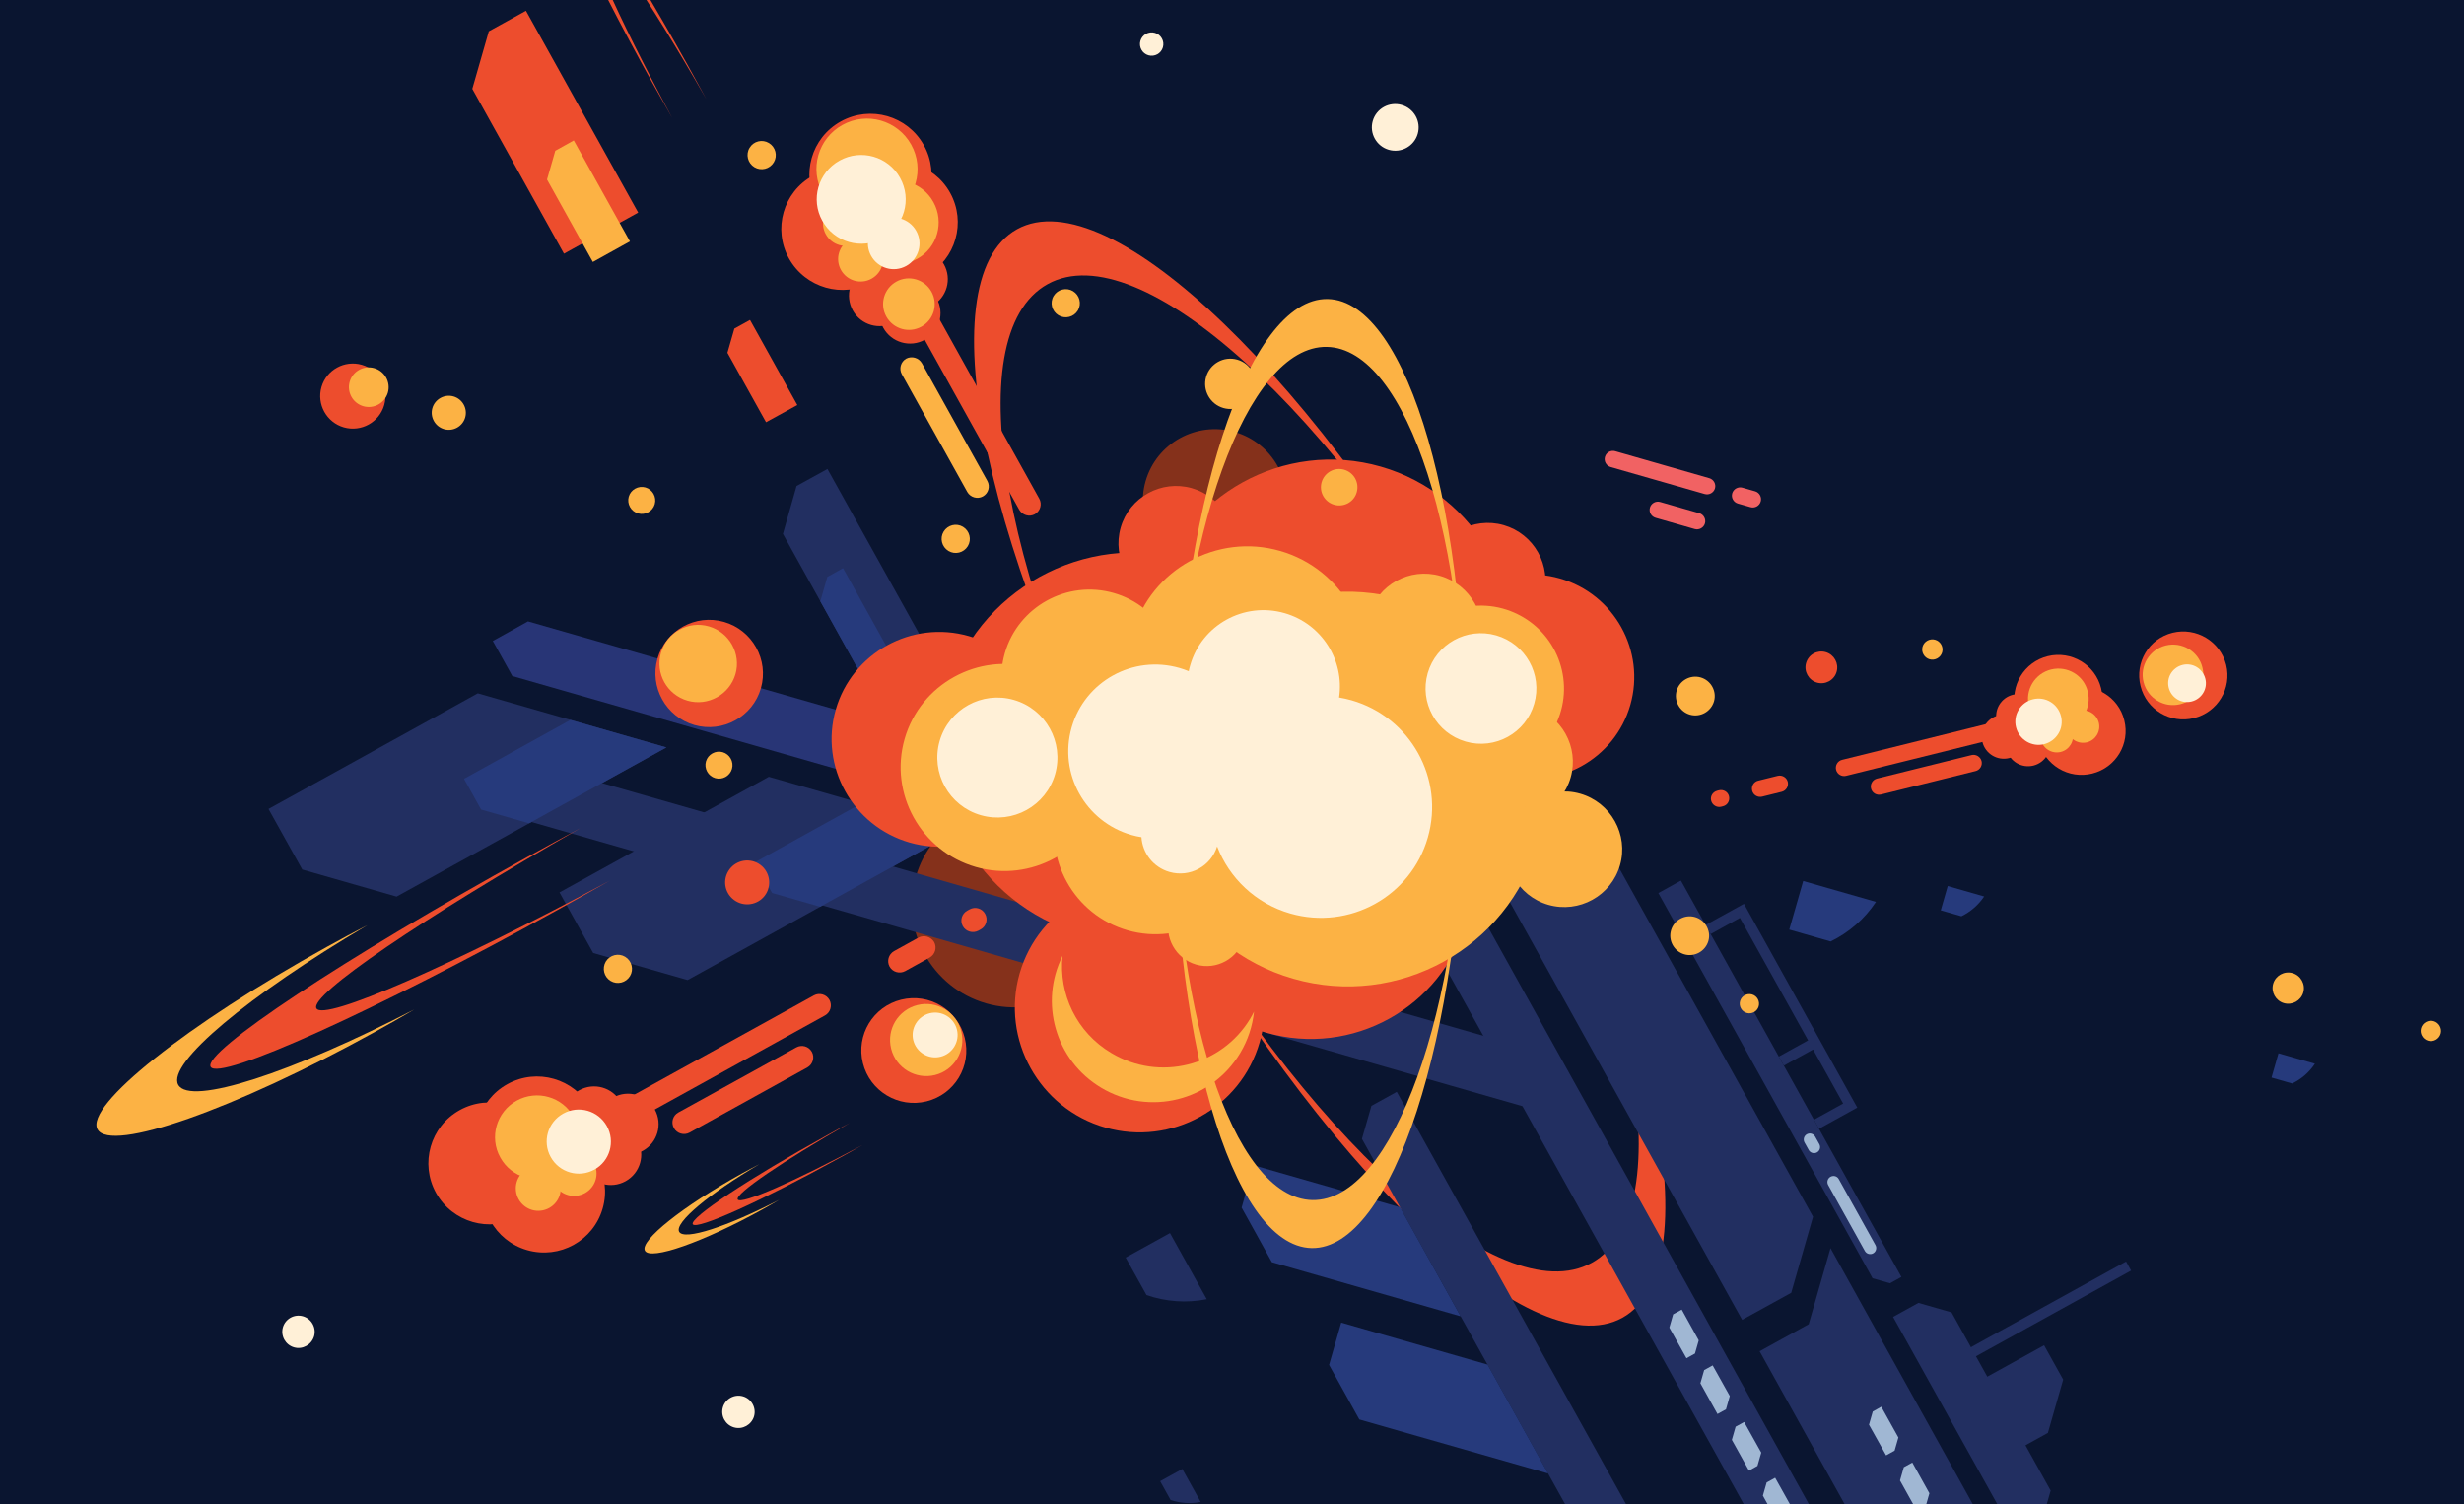 <svg fill="none" height="1895" viewBox="0 0 3104 1895" width="3104" xmlns="http://www.w3.org/2000/svg" xmlns:xlink="http://www.w3.org/1999/xlink"><clipPath id="a"><path d="m0 0h3104v1895h-3104z"/></clipPath><clipPath id="b"><path d="m0 0h3254.94v2302.53h-3254.94z" transform="matrix(-.961 -.276 -.276 .961 3552.51 454.182)"/></clipPath><g clip-path="url(#a)"><path d="m0 0h3104v1895h-3104z" fill="#0a1530"/><g clip-path="url(#b)"><path clip-rule="evenodd" d="m1281.21 288.774c-116.02 64.11-39.44 423.103 171.21 801.736 210.51 378.6 475.3 633.71 591.32 569.6s39.44-423.11-171.21-801.742c-210.48-378.728-475.3-633.704-591.32-569.594zm38.56 69.146c115.85-64.017 363.24 160.003 552.59 500.54 189.26 340.37 248.71 668.35 132.85 732.37-115.85 64.02-363.36-160.04-552.63-500.41-189.22-340.501-248.83-668.39-132.81-732.5z" fill="#ed4d2d" fill-rule="evenodd"/><path clip-rule="evenodd" d="m579.213 1398.44c37.114-20.51 83.913-7.09 104.65 30 20.606 37.06 7.222 83.74-29.928 104.37-37.114 20.51-83.913 7.09-104.65-30-20.569-37.19-7.185-83.87 29.928-104.37z" fill="#ed4d2d" fill-rule="evenodd"/><path clip-rule="evenodd" d="m1242.28 1264.02c-68.38-19.61-108.2-91.22-88.65-159.42 19.56-68.2 91.28-107.827 159.66-88.22 68.38 19.61 108.2 91.22 88.64 159.42s-91.27 107.83-159.65 88.22z" fill="#85311b" fill-rule="evenodd"/><path clip-rule="evenodd" d="m1505.44 718.167c-48.1-13.792-76-64.168-62.29-112.01 13.76-47.972 64.21-75.74 112.18-61.985 48.1 13.792 76 64.167 62.28 112.01-13.72 47.842-64.07 75.777-112.17 61.985z" fill="#85311b" fill-rule="evenodd"/><path clip-rule="evenodd" d="m1461.59 754.284c-38.48-11.034-60.85-51.264-49.84-89.642 11-38.377 51.29-60.64 89.77-49.606s60.85 51.264 49.84 89.641c-11 38.378-51.29 60.641-89.77 49.607z" fill="#ed4d2d" fill-rule="evenodd"/><path clip-rule="evenodd" d="m1854.29 800.799c-38.48-11.034-60.85-51.264-49.85-89.642 11-38.377 51.29-60.64 89.77-49.606s60.85 51.264 49.85 89.641c-11.01 38.378-51.3 60.641-89.77 49.607z" fill="#ed4d2d" fill-rule="evenodd"/><path clip-rule="evenodd" d="m433.175 538.387c-21.84-6.262-34.426-29.095-28.218-50.747 6.246-21.782 29.112-34.308 50.822-28.083 21.839 6.263 34.426 29.095 28.217 50.747s-28.982 34.345-50.821 28.083z" fill="#ed4d2d" fill-rule="evenodd"/><path clip-rule="evenodd" d="m559.438 540.637c-11.44-3.281-17.994-15.263-14.759-26.542 3.234-11.28 15.271-17.932 26.581-14.688 11.44 3.28 17.993 15.262 14.759 26.542-3.235 11.28-15.141 17.968-26.581 14.688z" fill="#fcb244" fill-rule="evenodd"/><path clip-rule="evenodd" d="m803.76 646.756c-8.969-2.572-14.26-12.087-11.695-21.033 2.566-8.947 12.095-14.212 21.064-11.64 8.97 2.572 14.261 12.087 11.695 21.033-2.602 9.076-12.094 14.212-21.064 11.64z" fill="#fcb244" fill-rule="evenodd"/><path clip-rule="evenodd" d="m901.021 980.249c-8.97-2.572-14.261-12.087-11.696-21.033s12.094-14.212 21.064-11.64 14.261 12.087 11.696 21.033-11.964 14.249-21.064 11.64z" fill="#fcb244" fill-rule="evenodd"/><path clip-rule="evenodd" d="m457.704 511.745c-13.26-3.802-20.964-17.657-17.172-30.882 3.792-13.224 17.668-20.892 30.928-17.089 13.26 3.802 20.964 17.657 17.172 30.882-3.922 13.187-17.668 20.892-30.928 17.089z" fill="#fcb244" fill-rule="evenodd"/><path clip-rule="evenodd" d="m2203.43 2173.71-443.87-798.26-31.93 17.64-11.93 41.62 412.72 742.04 45.63 13.08z" fill="#222f61" fill-rule="evenodd"/><path clip-rule="evenodd" d="m1946.47 1401.68-1435.572-411.644 19.741-68.846 1401.121 401.77 24.56 44.36z" fill="#222f61" fill-rule="evenodd"/><path clip-rule="evenodd" d="m704.836 1124.22 263.637-145.677 237.637 68.137-339.906 187.94-118.948-34.11z" fill="#222f61" fill-rule="evenodd"/><path clip-rule="evenodd" d="m951.101 1086.23 134.109-74.21 120.9 34.66-173.03 95.62-60.445-17.34z" fill="#263a7c" fill-rule="evenodd"/><path clip-rule="evenodd" d="m1579.39 1468.02 184.33 52.86 76.27 137.35-237.77-68.18-38.11-68.74z" fill="#263a7c" fill-rule="evenodd"/><path clip-rule="evenodd" d="m1689.57 1666.17 184.33 52.86 76.3 137.22-237.8-68.05-38.11-68.74z" fill="#263a7c" fill-rule="evenodd"/><path clip-rule="evenodd" d="m2377.99 2220.95-581.16-1045.15 62.73-34.77 563.8 1013.94-13.98 48.75z" fill="#222f61" fill-rule="evenodd"/><path clip-rule="evenodd" d="m2576.42 2349.27-359.77-647.02 61.82-34.05 27.47-95.81 359.65 646.98-27.48 95.82z" fill="#222f61" fill-rule="evenodd"/><path clip-rule="evenodd" d="m1042.37 590.856 117.73 211.538-77.87 42.919-95.935-172.736 17.155-60.326z" fill="#222f61" fill-rule="evenodd"/><path clip-rule="evenodd" d="m1061.98 715.747 59.87 107.67-39.62 21.893-48.83-87.805 8.81-30.728z" fill="#263a7c" fill-rule="evenodd"/><path clip-rule="evenodd" d="m2089.1 1125.05 269.83 485.26 21.97 6.3 14.38-7.94-277.76-499.33z" fill="#222f61" fill-rule="evenodd"/><path clip-rule="evenodd" d="m2191.85 1156.33-36.78 20.33-6.44-11.39 36.95-20.42 11.36-6.28 142.76 256.74-48.31 26.7-6.28-11.48 36.78-20.33-37.87-68.1-36.78 20.32-6.44-11.39 36.95-20.42z" fill="#222f61" fill-rule="evenodd"/><path clip-rule="evenodd" d="m2316.39 1485.44 46.22 83.13c2.04 3.67.7 8.34-2.97 10.37-3.68 2.04-8.36.69-10.4-2.98l-46.23-83.13c-2.04-3.67-.7-8.34 2.98-10.37 3.67-2.03 8.39-.82 10.4 2.98z" fill="#a0b7d3" fill-rule="evenodd"/><path clip-rule="evenodd" d="m2286.59 1431.86 5.29 9.51c2.04 3.67.71 8.34-2.97 10.37-3.68 2.04-8.36.69-10.4-2.98l-5.29-9.51c-2.04-3.68-.71-8.34 2.97-10.38 3.68-2.03 8.36-.69 10.4 2.99z" fill="#a0b7d3" fill-rule="evenodd"/><path clip-rule="evenodd" d="m2141.79 1171.44 5.29 9.52c2.04 3.67.7 8.34-2.97 10.37-3.68 2.03-8.36.69-10.4-2.98l-5.16-9.48c-2.05-3.67-.71-8.34 2.97-10.37s8.23-.73 10.27 2.94z" fill="#a0b7d3" fill-rule="evenodd"/><path clip-rule="evenodd" d="m2194.66 1662.69-359.69-646.85 7.06-4.01 181.09 51.92 260.83 469.08-27.48 95.81z" fill="#222f61" fill-rule="evenodd"/><path clip-rule="evenodd" d="m338.248 1019.1 263.637-145.674 237.637 68.141-339.906 187.933-118.819-34.07z" fill="#222f61" fill-rule="evenodd"/><path clip-rule="evenodd" d="m584.511 981.117 134.112-74.217 120.899 34.667-173.028 95.613-60.449-17.34z" fill="#263a7c" fill-rule="evenodd"/><path clip-rule="evenodd" d="m645.403 851.668 586.817 168.262 44.3-24.476-24.56-44.366-586.816-168.266-44.338 24.609z" fill="#283576" fill-rule="evenodd"/><path clip-rule="evenodd" d="m2540.96 1939.63-156.17-280.65 31.93-17.64 41.73 11.96 124.85 224.52-13.05 45.51z" fill="#222f61" fill-rule="evenodd"/><path clip-rule="evenodd" d="m2409 1842.44 21.53 38.73-4.75 16.59-10.83 5.88-21.44-38.56 4.79-16.73z" fill="#a0b7d3" fill-rule="evenodd"/><path clip-rule="evenodd" d="m2369.92 1772.16 21.54 38.73-4.76 16.59-10.7 5.92-21.57-38.6 4.76-16.6z" fill="#a0b7d3" fill-rule="evenodd"/><path clip-rule="evenodd" d="m2236.22 1861.65 21.57 38.6-4.75 16.59-10.87 6.01-21.41-38.69 4.76-16.6z" fill="#a0b7d3" fill-rule="evenodd"/><path clip-rule="evenodd" d="m2197.14 1791.37 21.58 38.6-4.8 16.72-10.7 5.92-21.53-38.73 4.75-16.6z" fill="#a0b7d3" fill-rule="evenodd"/><path clip-rule="evenodd" d="m2157.51 1720.09 21.57 38.6-4.79 16.73-10.7 5.91-21.54-38.73 4.76-16.6z" fill="#a0b7d3" fill-rule="evenodd"/><path clip-rule="evenodd" d="m2118.56 1649.85 21.41 38.69-4.76 16.6-10.7 5.91-21.57-38.6 4.79-16.72z" fill="#a0b7d3" fill-rule="evenodd"/><path clip-rule="evenodd" d="m2049.75 898.24-141.27 78.059-28.77-51.749 115.35-63.74 40.3 11.556z" fill="#211e52" fill-rule="evenodd"/><path clip-rule="evenodd" d="m1966.27 911.204-71.89 39.722-14.67-26.375 58.68-32.424 20.54 5.889z" fill="#2a2a69" fill-rule="evenodd"/><path d="m2678.26 1589.18 6.36 11.45-224.71 124.17-6.37-11.45z" fill="#222f61"/><path clip-rule="evenodd" d="m2599.06 1737.96-24.04-43.23-88.43 48.86 48.08 86.47 45.14-24.94z" fill="#222f61" fill-rule="evenodd"/><path clip-rule="evenodd" d="m1595.22 1300.96c-107.77-30.9-170.65-143.78-139.79-251.4 30.82-107.48 143.87-170.057 251.77-139.118 107.9 30.94 170.64 143.788 139.79 251.398-30.86 107.61-144 170.02-251.77 139.12z" fill="#ed4d2d" fill-rule="evenodd"/><path clip-rule="evenodd" d="m1361.08 1176.43c-129.99-37.27-205.74-173.49-168.56-303.141 37.18-129.654 173.6-205.034 303.59-167.757 130 37.276 205.74 173.491 168.57 303.148-37.18 129.65-173.6 205.03-303.6 167.75z" fill="#ed4d2d" fill-rule="evenodd"/><path clip-rule="evenodd" d="m1613.38 1027.64c-121.42-34.814-192.15-162.015-157.43-283.111 34.73-121.097 162.11-191.489 283.53-156.672 121.42 34.816 192.15 162.017 157.43 283.114-34.73 121.096-162.11 191.489-283.53 156.669z" fill="#ed4d2d" fill-rule="evenodd"/><path clip-rule="evenodd" d="m1145.9 1061.41c-71.76-20.58-113.62-95.861-93.1-167.43s95.79-113.268 167.68-92.655c71.76 20.577 113.66 95.733 93.1 167.432-20.56 71.703-95.79 113.263-167.68 92.653z" fill="#ed4d2d" fill-rule="evenodd"/><path clip-rule="evenodd" d="m874.762 913.366c-35.88-10.288-56.765-47.848-46.504-83.632s47.876-56.569 83.755-46.281c35.88 10.288 56.765 47.848 46.504 83.632-10.224 35.655-47.876 56.569-83.755 46.281z" fill="#ed4d2d" fill-rule="evenodd"/><path clip-rule="evenodd" d="m1392.42 1420.45c-83.2-23.86-131.78-111.04-107.95-194.14 23.79-82.98 111.09-131.33 194.42-107.44 83.2 23.86 131.79 111.03 107.95 194.14-23.96 83.07-111.22 131.29-194.42 107.44z" fill="#ed4d2d" fill-rule="evenodd"/><path clip-rule="evenodd" d="m1629.2 1232.97c-131.95-37.84-208.8-176.05-171.07-307.653 37.74-131.599 176.16-208.087 308.11-170.252 131.95 37.836 208.8 176.054 171.07 307.655-37.61 131.63-176.03 208.12-308.11 170.25z" fill="#fcb244" fill-rule="evenodd"/><path clip-rule="evenodd" d="m1894.11 976.387c-68.38-19.607-108.2-91.22-88.64-159.418s91.27-107.828 159.65-88.221c68.38 19.608 108.2 91.221 88.65 159.419-19.56 68.198-91.28 107.828-159.66 88.22z" fill="#ed4d2d" fill-rule="evenodd"/><path clip-rule="evenodd" d="m1530.14 981.325c-79.3-22.739-125.52-105.87-102.84-184.959 22.67-79.089 105.93-125.092 185.23-102.354 79.3 22.739 125.52 105.87 102.84 184.959-22.55 79.126-105.8 125.129-185.23 102.354z" fill="#fcb244" fill-rule="evenodd"/><path clip-rule="evenodd" d="m1420.47 1171.99c-67.6-19.38-106.96-90.16-87.63-157.58 19.34-67.419 90.22-106.587 157.82-87.203s106.95 90.163 87.62 157.583-90.34 106.55-157.81 87.2z" fill="#fcb244" fill-rule="evenodd"/><path clip-rule="evenodd" d="m1338.49 1204.19c-29.55 58.88-9.02 131.56 48.62 166.04 60.5 36.29 138.82 16.8 175.11-43.51 9.94-16.52 15.63-34.39 17.54-52.36-1.41 2.96-3.08 5.85-4.75 8.74-36.29 60.31-114.71 79.64-175.08 43.39-44.01-26.09-66.39-74.61-61.44-122.3z" fill="#fcb244" fill-rule="evenodd"/><path clip-rule="evenodd" d="m866.108 882.682c-25.87-7.418-40.907-34.461-33.508-60.262 7.398-25.801 34.481-40.767 60.35-33.349 25.87 7.418 40.907 34.461 33.509 60.262-7.529 25.764-34.611 40.729-60.351 33.349z" fill="#fcb244" fill-rule="evenodd"/><path clip-rule="evenodd" d="m1774.34 864.729c-38.48-11.034-60.85-51.264-49.85-89.642 11.01-38.377 51.3-60.64 89.78-49.607 38.47 11.034 60.84 51.264 49.84 89.642s-51.29 60.641-89.77 49.607z" fill="#fcb244" fill-rule="evenodd"/><path clip-rule="evenodd" d="m1341.99 959.926c-58.76-16.849-93.01-78.446-76.21-137.05 16.81-58.603 78.5-92.691 137.25-75.842 58.76 16.849 93.02 78.447 76.21 137.05-16.8 58.604-78.49 92.691-137.25 75.842z" fill="#fcb244" fill-rule="evenodd"/><path clip-rule="evenodd" d="m1229.35 1092.22c-69.29-19.87-109.53-92.449-89.75-161.425 19.81-69.105 92.5-109.159 161.66-89.328 69.28 19.868 109.66 92.483 89.88 161.463-19.81 69.1-92.5 109.16-161.79 89.29z" fill="#fcb244" fill-rule="evenodd"/><path clip-rule="evenodd" d="m1506.86 1215.15c-25.87-7.42-40.91-34.46-33.51-60.26 7.4-25.81 34.48-40.77 60.35-33.35s40.91 34.46 33.51 60.26c-7.53 25.76-34.61 40.73-60.35 33.35z" fill="#fcb244" fill-rule="evenodd"/><path d="m1818.69 960.674c-51.68-25.903-72.58-88.67-46.7-140.195 25.89-51.525 88.77-72.296 140.45-46.393 51.68 25.902 72.58 88.67 46.69 140.195-25.88 51.524-88.76 72.295-140.44 46.393z" fill="#fcb244"/><path clip-rule="evenodd" d="m1888.83 1029.17c-38.48-11.03-60.85-51.262-49.85-89.639 11-38.378 51.29-60.641 89.77-49.607s60.85 51.264 49.85 89.642c-11.01 38.374-51.29 60.644-89.77 49.604z" fill="#fcb244" fill-rule="evenodd"/><path clip-rule="evenodd" d="m1950.49 1139.88c-38.61-11.07-61.2-51.5-50.12-90.14 11.04-38.51 51.53-60.991 90.27-49.882 38.61 11.072 61.21 51.502 50.13 90.142-11.04 38.51-51.67 60.95-90.28 49.88z" fill="#fcb244" fill-rule="evenodd"/><path clip-rule="evenodd" d="m2121.85 1202.21c-12.87-3.69-20.52-17.25-16.8-30.22 3.68-12.83 17.25-20.44 30.25-16.72 12.87 3.69 20.52 17.25 16.81 30.22-3.85 12.93-17.39 20.41-30.26 16.72z" fill="#fcb244" fill-rule="evenodd"/><path clip-rule="evenodd" d="m2200.41 1276.09c-6.5-1.86-10.18-8.67-8.35-15.02 1.86-6.49 8.67-10.14 15.04-8.32 6.5 1.87 10.18 8.67 8.36 15.03-1.83 6.35-8.55 10.17-15.05 8.31z" fill="#fcb244" fill-rule="evenodd"/><path clip-rule="evenodd" d="m2128.93 900.32c-12.86-3.69-20.51-17.249-16.8-30.214 3.68-12.836 17.26-20.448 30.26-16.721 12.87 3.691 20.52 17.249 16.8 30.215-3.84 12.928-17.39 20.411-30.26 16.72z" fill="#fcb244" fill-rule="evenodd"/><path clip-rule="evenodd" d="m2288.94 859.908c-10.53-3.02-16.79-14.075-13.74-24.706 3.05-10.632 14.08-16.729 24.74-13.672 10.53 3.019 16.79 14.074 13.74 24.706-3.05 10.631-14.21 16.691-24.74 13.672z" fill="#ed4d2d" fill-rule="evenodd"/><path clip-rule="evenodd" d="m2430.73 830.548c-6.76-1.938-10.75-9.116-8.82-15.858 1.94-6.742 9.12-10.714 15.88-8.776s10.75 9.116 8.82 15.858-9.12 10.714-15.88 8.776z" fill="#fcb244" fill-rule="evenodd"/><path clip-rule="evenodd" d="m1680.7 635.826c-12.22-3.504-19.27-16.19-15.78-28.378 3.5-12.187 16.2-19.208 28.42-15.704s19.28 16.191 15.78 28.378c-3.36 12.225-16.2 19.209-28.42 15.704z" fill="#fcb244" fill-rule="evenodd"/><path clip-rule="evenodd" d="m1541.18 514.016c-16.9-4.846-26.61-22.503-21.81-39.228 4.83-16.855 22.51-26.518 39.28-21.709 16.9 4.846 26.61 22.503 21.82 39.228-4.67 16.763-22.39 26.555-39.29 21.709z" fill="#fcb244" fill-rule="evenodd"/><path clip-rule="evenodd" d="m2608.8 867.016c-29.85 7.437-47.89 37.483-40.49 67.107 7.5 29.792 37.64 47.835 67.36 40.36 29.84-7.437 47.89-37.482 40.35-67.144-7.27-29.587-37.41-47.63-67.22-40.323z" fill="#ed4d2d" fill-rule="evenodd"/><path clip-rule="evenodd" d="m2558.66 898.101-238.11 59.127c-5.59 1.343-8.94 7.12-7.55 12.57 1.36 5.58 7.15 8.925 12.61 7.544l238.12-59.127c5.59-1.343 8.93-7.119 7.54-12.57-1.39-5.45-7.15-8.925-12.61-7.544z" fill="#ed4d2d" fill-rule="evenodd"/><path clip-rule="evenodd" d="m2214.82 983.459 24.69-6.112c5.59-1.343 11.21 2.094 12.61 7.545 1.35 5.58-2.09 11.189-7.55 12.57l-24.68 6.108c-5.59 1.35-11.26-1.96-12.61-7.541-1.36-5.58 1.95-11.227 7.54-12.57z" fill="#ed4d2d" fill-rule="evenodd"/><path clip-rule="evenodd" d="m2483.63 951.234-119.06 29.563c-5.59 1.344-8.93 7.12-7.54 12.57 1.35 5.58 7.02 8.893 12.61 7.543l119.06-29.562c5.59-1.344 8.93-7.12 7.54-12.57s-7.15-8.925-12.61-7.544z" fill="#ed4d2d" fill-rule="evenodd"/><path clip-rule="evenodd" d="m2535.68 875.234c-14.86 3.737-23.93 18.676-20.2 33.637 3.77 14.831 18.75 23.898 33.74 20.199 14.86-3.738 23.93-18.677 20.2-33.638-3.77-14.83-18.88-23.935-33.74-20.198z" fill="#ed4d2d" fill-rule="evenodd"/><path clip-rule="evenodd" d="m2548.03 910.627c-14.86 3.737-23.93 18.677-20.2 33.637 3.77 14.831 18.75 23.899 33.74 20.199 14.86-3.737 23.93-18.677 20.2-33.637-3.77-14.831-18.75-23.899-33.74-20.199z" fill="#ed4d2d" fill-rule="evenodd"/><path clip-rule="evenodd" d="m2517.54 901.182c-14.86 3.738-23.93 18.677-20.2 33.637 3.77 14.831 18.75 23.899 33.74 20.199 14.86-3.737 23.93-18.676 20.2-33.637-3.77-14.831-18.88-23.936-33.74-20.199z" fill="#ed4d2d" fill-rule="evenodd"/><path clip-rule="evenodd" d="m2579.57 826.642c-29.85 7.437-47.89 37.483-40.49 67.107 7.5 29.791 37.64 47.835 67.35 40.36 29.85-7.437 47.89-37.482 40.36-67.144-7.27-29.587-37.41-47.63-67.22-40.323z" fill="#ed4d2d" fill-rule="evenodd"/><path clip-rule="evenodd" d="m2163.21 996.16 2.28-.608c5.59-1.343 11.26 1.965 12.61 7.548 1.36 5.58-1.95 11.22-7.54 12.57l-2.29.6c-5.59 1.35-11.21-2.09-12.61-7.54-1.52-5.49 1.92-11.097 7.55-12.57z" fill="#ed4d2d" fill-rule="evenodd"/><path clip-rule="evenodd" d="m2736.88 797.105c-29.84 7.437-47.89 37.483-40.35 67.144 7.36 29.754 37.63 47.835 67.35 40.36 29.85-7.437 47.89-37.482 40.49-67.107-7.54-29.661-37.68-47.704-67.49-40.397z" fill="#ed4d2d" fill-rule="evenodd"/><path clip-rule="evenodd" d="m2599.65 881.231c-15.91 3.995-25.58 20.026-21.55 35.914s20.11 25.55 36.02 21.555c15.92-3.995 25.58-20.026 21.69-35.877-4.03-15.887-20.24-25.587-36.16-21.592z" fill="#ed4d2d" fill-rule="evenodd"/><path clip-rule="evenodd" d="m2592.62 861.113c-15.92 3.995-25.58 20.027-21.56 35.914 4.03 15.888 20.11 25.55 35.99 21.685 15.92-3.995 25.58-20.026 21.68-35.877-3.98-16.017-20.2-25.717-36.11-21.722z" fill="#ed4d2d" fill-rule="evenodd"/><path clip-rule="evenodd" d="m2583.77 843.422c-20.45 5.081-32.99 25.759-27.87 46.17s25.86 32.953 46.35 27.743c20.45-5.081 32.99-25.759 27.74-46.207-4.86-20.336-25.64-32.749-46.22-27.706z" fill="#fcb244" fill-rule="evenodd"/><path clip-rule="evenodd" d="m2619.06 895.496c-10.92 2.761-17.59 13.758-14.84 24.788 2.78 10.901 13.81 17.571 24.86 14.847 10.92-2.761 17.59-13.758 14.85-24.788-2.79-10.901-13.82-17.571-24.87-14.847z" fill="#fcb244" fill-rule="evenodd"/><path clip-rule="evenodd" d="m2586.03 907.632c-10.92 2.762-17.59 13.758-14.85 24.789 2.79 10.9 13.82 17.571 24.87 14.847 10.92-2.762 17.59-13.758 14.84-24.788-2.78-10.901-13.94-17.609-24.86-14.848z" fill="#fcb244" fill-rule="evenodd"/><path clip-rule="evenodd" d="m2728.21 813.139c-20.45 5.081-32.99 25.759-27.87 46.17s25.86 32.953 46.35 27.743c20.45-5.081 32.99-25.759 27.74-46.207-4.99-20.373-25.77-32.786-46.22-27.706z" fill="#fcb244" fill-rule="evenodd"/><path clip-rule="evenodd" d="m2749.31 837.709c-12.75 3.222-20.49 16.014-17.25 28.732 3.25 12.717 16.08 20.466 28.82 17.244s20.49-16.014 17.25-28.731c-3.25-12.718-16.08-20.466-28.82-17.245z" fill="#fff0d7" fill-rule="evenodd"/><path clip-rule="evenodd" d="m2560.91 880.926c-15.62 3.94-25.21 19.712-21.24 35.303s19.8 25.179 35.42 21.239 25.2-19.712 21.23-35.303c-3.93-15.721-19.79-25.179-35.41-21.239z" fill="#fff0d7" fill-rule="evenodd"/><path clip-rule="evenodd" d="m917.52 1097.37c7.822-13.05 24.928-17.26 38.02-9.44 13.091 7.82 17.378 24.77 9.518 37.95-7.822 13.05-24.929 17.26-38.02 9.44-13.222-7.86-17.508-24.8-9.518-37.95z" fill="#ed4d2d" fill-rule="evenodd"/><path clip-rule="evenodd" d="m763.134 1211.38c5.073-8.37 15.994-11.13 24.387-6.06 8.394 5.07 11.177 15.97 6.105 24.34-5.073 8.37-15.994 11.13-24.388 6.06-8.393-5.07-11.046-15.94-6.104-24.34z" fill="#fcb244" fill-rule="evenodd"/><path d="m664.106 1574.88c-40.851-11.72-64.498-54.24-52.815-94.98 11.683-40.75 54.272-64.28 95.124-52.57 40.851 11.72 64.498 54.24 52.815 94.99-11.684 40.74-54.272 64.27-95.124 52.56z" fill="#ed4d2d"/><path clip-rule="evenodd" d="m728.188 1418.14 297.072-164.15c7.02-3.88 15.69-1.26 19.63 5.63 3.8 6.84 1.41 15.69-5.61 19.57l-297.077 164.16c-6.854 3.79-15.694 1.25-19.629-5.63-3.806-6.84-1.278-15.66 5.614-19.58z" fill="#ed4d2d" fill-rule="evenodd"/><path clip-rule="evenodd" d="m1156.99 1181.19-30.76 17c-6.89 3.92-9.38 12.6-5.61 19.58 3.8 6.84 12.64 9.38 19.63 5.63l30.93-17.09c6.89-3.92 9.38-12.61 5.61-19.58-4.1-6.79-12.94-9.32-19.8-5.54z" fill="#ed4d2d" fill-rule="evenodd"/><path clip-rule="evenodd" d="m854.519 1401.47 148.581-82c7.02-3.88 15.73-1.38 19.63 5.63 3.81 6.85 1.28 15.66-5.61 19.58l-148.492 82.16c-6.985 3.75-15.695 1.25-19.63-5.63-3.992-7.18-1.501-15.86 5.521-19.74z" fill="#ed4d2d" fill-rule="evenodd"/><path clip-rule="evenodd" d="m729.757 1373.41c18.557-10.25 41.957-3.54 52.26 14.99s3.611 41.86-14.946 52.12c-18.556 10.25-41.956 3.54-52.259-14.99-10.34-18.4-3.611-41.87 14.945-52.12z" fill="#ed4d2d" fill-rule="evenodd"/><path clip-rule="evenodd" d="m750.725 1420.96c18.556-10.26 41.956-3.55 52.259 14.98s3.611 41.87-14.945 52.12c-18.557 10.26-41.956 3.55-52.26-14.98-10.34-18.4-3.611-41.87 14.946-52.12z" fill="#ed4d2d" fill-rule="evenodd"/><path clip-rule="evenodd" d="m772.561 1382.6c18.556-10.26 41.956-3.55 52.259 14.98s3.611 41.87-14.945 52.12c-18.557 10.26-41.957 3.55-52.26-14.98s-3.611-41.87 14.946-52.12z" fill="#ed4d2d" fill-rule="evenodd"/><path clip-rule="evenodd" d="m639.262 1365.7c37.113-20.51 83.913-7.09 104.649 30.01 20.606 37.06 7.223 83.73-29.928 104.37-37.113 20.51-83.912 7.09-104.649-30.01-20.699-37.22-7.315-83.9 29.928-104.37z" fill="#ed4d2d" fill-rule="evenodd"/><path clip-rule="evenodd" d="m1221.36 1145.63-2.84 1.57c-6.99 3.75-9.52 12.57-5.62 19.58 3.81 6.84 12.65 9.38 19.63 5.63l2.84-1.57c6.99-3.75 9.52-12.57 5.62-19.58-3.77-6.98-12.61-9.51-19.63-5.63z" fill="#ed4d2d" fill-rule="evenodd"/><path clip-rule="evenodd" d="m1167.21 1387.44c-35.44 8.78-71.34-12.74-80.19-48.11s12.67-71.16 48.11-79.94 71.33 12.74 80.18 48.11-12.66 71.16-48.1 79.94z" fill="#ed4d2d" fill-rule="evenodd"/><path clip-rule="evenodd" d="m670.529 1439.63c19.894-10.99 44.854-3.83 55.899 16.03 11.046 19.87 3.908 44.76-15.986 55.75-19.894 11-44.854 3.84-55.899-16.03-10.953-19.69-3.778-44.72 15.986-55.75z" fill="#ed4d2d" fill-rule="evenodd"/><path d="m667.193 1488.07c-21.826-6.26-34.459-28.98-28.217-50.75 6.241-21.77 28.995-34.34 50.821-28.08 21.827 6.26 34.46 28.98 28.218 50.75-6.241 21.76-28.995 34.34-50.822 28.08z" fill="#ed4d2d"/><g clip-rule="evenodd" fill-rule="evenodd"><path d="m650.851 1386.56c25.578-14.13 57.818-4.88 71.889 20.62 14.202 25.54 4.982 57.69-20.559 71.7-25.578 14.13-57.818 4.89-71.889-20.62-14.239-25.41-5.019-57.56 20.559-71.7z" fill="#fcb244"/><path d="m664.362 1472.38c13.708-7.57 30.868-2.65 38.48 11.04 7.611 13.68 2.704 30.8-11.005 38.37-13.708 7.58-30.868 2.66-38.48-11.03s-2.704-30.8 11.005-38.38z" fill="#fcb244"/><path d="m709.431 1453.59c13.708-7.57 30.868-2.65 38.479 11.04 7.612 13.69 2.704 30.8-11.004 38.38-13.709 7.57-30.869 2.65-38.48-11.04-7.612-13.69-2.704-30.8 11.005-38.38z" fill="#fcb244"/><path d="m1177.84 1354.29c-24.38 6.05-49.12-8.76-55.22-33.1-6.11-24.34 8.7-49 33.09-55.05 24.38-6.06 49.12 8.75 55.22 33.09 6.11 24.34-8.7 49-33.09 55.06z" fill="#fcb244"/><path d="m1184.89 1331.19c-15.16 3.79-30.5-5.52-34.36-20.51-3.82-15.13 5.49-30.42 20.64-34.22 15.16-3.79 30.5 5.52 34.32 20.65 3.73 14.96-5.45 30.29-20.6 34.08z" fill="#fff0d7"/><path d="m709.507 1402.82c19.559-10.81 44.129-3.76 54.989 15.77s3.833 44.04-15.726 54.84c-19.56 10.81-44.13 3.77-54.99-15.76s-3.833-44.04 15.727-54.85z" fill="#fff0d7"/><path d="m1163.82 182.991c20.61 37.059 7.22 83.734-29.89 104.242s-83.91 7.088-104.65-30.008c-20.6-37.058-7.22-83.733 29.89-104.241 37.28-20.6 84.08-7.181 104.65 30.007z" fill="#ed4d2d"/><path d="m1351.69 366.792c8.39 5.073 11.18 15.974 6.1 24.341-5.07 8.368-15.99 11.129-24.38 6.056-8.4-5.072-11.18-15.973-6.11-24.341 5.07-8.367 15.99-11.129 24.39-6.056z" fill="#fcb244"/><path d="m1128.44 251.421c20.61 37.059 7.22 83.734-29.89 104.242-37.12 20.508-83.91 7.088-104.651-30.008-20.607-37.058-7.223-83.734 29.891-104.241 37.11-20.508 83.91-7.088 104.65 30.007z" fill="#ed4d2d"/><path d="m1144.27 331.589 164.94 296.635c3.9 7.011 1.28 15.661-5.62 19.578-6.85 3.787-15.69 1.253-19.63-5.629l-164.94-296.635c-3.8-6.844-1.28-15.661 5.62-19.578 7.02-3.88 15.86-1.345 19.63 5.629z" fill="#ed4d2d"/><path d="m1161.34 457.577 82.43 148.234c3.9 7.011 1.4 15.698-5.62 19.578-6.85 3.787-15.69 1.253-19.63-5.629l-82.51-148.401c-3.77-6.974-1.28-15.661 5.61-19.578 6.95-3.62 15.79-1.085 19.72 5.796z" fill="#fcb244"/><path d="m1189.15 333.093c10.3 18.529 3.61 41.867-14.95 52.121-18.56 10.253-41.96 3.544-52.26-14.986-10.3-18.529-3.61-41.866 14.95-52.12 18.55-10.254 41.95-3.545 52.26 14.985z" fill="#ed4d2d"/><path d="m1141.53 353.956c10.3 18.529 3.61 41.867-14.95 52.121-18.55 10.254-41.95 3.544-52.26-14.986-10.3-18.529-3.61-41.867 14.95-52.12 18.55-10.254 41.95-3.544 52.26 14.985z" fill="#ed4d2d"/><path d="m1179.96 375.921c10.3 18.529 3.61 41.867-14.95 52.121-18.55 10.253-41.95 3.544-52.25-14.986-10.31-18.529-3.62-41.867 14.94-52.12 18.56-10.254 41.96-3.545 52.26 14.985z" fill="#ed4d2d"/><path d="m1196.88 242.843c20.6 37.058 7.22 83.734-29.93 104.371-37.11 20.508-83.91 7.088-104.65-30.008-20.61-37.058-7.22-83.734 29.93-104.371 37.24-20.47 84.04-7.051 104.65 30.008z" fill="#ed4d2d"/><path d="m1122.65 274.035c11.04 19.865 3.87 44.888-15.99 55.752-19.89 10.993-44.98 3.798-55.9-16.029-11.04-19.865-3.87-44.888 15.99-55.751 19.89-10.993 44.85-3.836 55.9 16.028z" fill="#ed4d2d"/><path d="m1149.7 262.148c11.05 19.865 3.87 44.888-15.99 55.751-19.89 10.993-44.98 3.799-55.9-16.029-11.04-19.864-3.9-44.758 15.99-55.751 19.77-11.03 44.86-3.835 55.9 16.029z" fill="#ed4d2d"/><path d="m1175.81 254.482c14.21 25.541 4.99 57.695-20.56 71.699-25.57 14.134-57.81 4.889-71.89-20.614-14.2-25.54-4.98-57.695 20.56-71.699 25.58-14.133 57.82-4.889 71.89 20.614z" fill="#fcb244"/><path d="m1089.82 267.849c7.61 13.689 2.7 30.803-11 38.378-13.71 7.575-30.87 2.655-38.48-11.034-7.61-13.688-2.71-30.802 11-38.377s31-2.618 38.48 11.033z" fill="#fcb244"/><path d="m1108.88 312.744c7.61 13.688 2.71 30.803-11 38.378s-30.87 2.654-38.48-11.034c-7.61-13.689-2.7-30.803 11-38.378 13.54-7.482 30.83-2.525 38.48 11.034z" fill="#fcb244"/><path d="m1147.86 182.204c17.08 30.715 6 69.352-24.76 86.349-30.76 16.998-69.5 5.889-86.58-24.826s-6-69.352 24.76-86.349c30.76-16.998 69.5-5.889 86.58 24.826z" fill="#fcb244"/><path d="m1133.88 224.078c15.04 27.043 5.3 61.012-21.78 75.977s-61.14 5.199-76.18-21.844c-15.04-27.042-5.3-61.012 21.79-75.977 27.08-14.965 61.27-5.161 76.17 21.844z" fill="#fff0d7"/><path d="m1154.24 290.952c8.73 15.691 3.08 35.399-12.64 44.082-15.71 8.684-35.47 3.018-44.2-12.674-8.72-15.691-3.07-35.398 12.64-44.082 15.59-8.721 35.48-3.017 44.2 12.674z" fill="#fff0d7"/><path d="m1173.39 367.442c8.73 15.692 3.08 35.399-12.64 44.083-15.71 8.683-35.47 3.017-44.2-12.674-8.72-15.691-3.07-35.399 12.64-44.082 15.59-8.721 35.48-3.018 44.2 12.673z" fill="#fcb244"/><path d="m968.64 180.203c8.393 5.073 11.176 15.973 6.104 24.341-5.073 8.367-15.994 11.129-24.388 6.056-8.393-5.073-11.176-15.973-6.104-24.341 5.11-8.497 15.994-11.129 24.388-6.056z" fill="#fcb244"/><path d="m1213.09 663.665c8.4 5.072 11.18 15.973 6.11 24.34-5.08 8.368-16 11.129-24.39 6.057-8.39-5.073-11.18-15.974-6.1-24.341 5.07-8.368 15.99-11.129 24.38-6.056z" fill="#fcb244"/><path d="m1672.43 376.679c-101.2-1.798-187.76 264.253-193.4 594.48-5.6 330.101 72.01 599.161 173.3 601.131 101.2 1.79 187.76-264.26 193.4-594.483 5.63-330.227-71.97-599.292-173.3-601.128zm-.98 60.335c101.07 1.761 179.09 243.864 174.02 540.718-5.04 296.728-91.05 535.848-192.12 534.088s-179.09-243.86-174.02-540.716c5.07-296.854 91.08-535.981 192.12-534.09z" fill="#fcb244"/><path d="m1884.79 800.425c-37.05-10.624-75.67 10.715-86.27 47.666-10.59 36.952 10.85 75.513 47.9 86.136 37.05 10.624 75.67-10.715 86.26-47.666 10.73-36.914-10.84-75.513-47.89-86.136zm-399.08 41.034c4.03 1.155 7.98 2.57 11.77 4.078.45-2.538 1.15-5.002 1.86-7.465 14.61-50.954 67.77-80.33 118.86-65.681 46.93 13.457 75.67 59.443 68.71 106.277 5.22.935 10.4 2 15.6 3.491 74.36 21.322 117.43 98.778 96.17 172.941-21.27 74.16-98.84 117.02-173.2 95.7-44.07-12.64-77.01-44.95-92.25-84.54-7.76 25.13-34.4 39.52-60.01 32.18-20.41-5.85-33.98-23.77-35.28-43.79-4.18-.64-8.41-1.57-12.57-2.76-58.24-16.7-92.06-77.336-75.37-135.551 16.65-58.084 77.34-91.617 135.71-74.88zm-208.51 40.256c-40.17-11.519-82 11.705-93.49 51.768-11.48 40.063 11.68 81.927 51.85 93.447s82.1-11.54 93.62-51.734c11.4-40.23-11.81-81.963-51.98-93.481z" fill="#fff0d7"/><path d="m2153.29 602.402-118.55-33.996c-5.59-1.603-11.32 1.667-12.88 7.113-1.6 5.575 1.69 11.288 7.15 12.853l118.56 33.996c5.46 1.566 11.31-1.667 12.87-7.113 1.56-5.445-1.69-11.288-7.15-12.853z" fill="#f16263"/><path d="m2140.65 646.484-49.27-14.128c-5.59-1.603-11.31 1.668-12.87 7.113-1.6 5.575 1.69 11.288 7.15 12.854l49.27 14.127c5.46 1.566 11.31-1.667 12.87-7.113 1.56-5.445-1.69-11.288-7.15-12.853z" fill="#f16263"/><path d="m2210.89 618.917-15.86-4.548c-5.46-1.565-11.31 1.668-12.87 7.113-1.6 5.575 1.68 11.288 7.14 12.854l15.86 4.547c5.59 1.603 11.31-1.667 12.88-7.113 1.56-5.445-1.56-11.25-7.15-12.853z" fill="#f16263"/><path d="m944.828 403.07 59.592 107.169-39.418 21.671-48.638-87.471 8.737-30.469z" fill="#ed4d2d"/><path d="m662.575 13.584 141.367 254.235-93.489 51.768-115.469-207.661 20.782-72.477z" fill="#ed4d2d"/><path d="m722.802 176.921 70.73 127.201-46.68 25.903-57.734-103.831 10.409-36.303z" fill="#fcb244"/><path d="m2363.21 1136.15-91.65-26.28-17.55 61.2 52.13 14.95c22.88-11.12 42.69-28.17 57.07-49.87z" fill="#263a7c"/><path d="m2499.52 1129.36-45.89-13.16-8.77 30.6 26 7.45c11.44-5.56 21.34-14.08 28.66-24.89z" fill="#263a7c"/><path d="m1520.19 1636.68-46.32-83.29-55.84 30.85 26.27 47.24c24.2 8.34 50.35 10.37 75.89 5.2z" fill="#222f61"/><path d="m1512.51 1892.1-23.11-41.56-27.92 15.42 13.18 23.71c12.07 4.02 25.17 4.97 37.85 2.43z" fill="#222f61"/><path d="m2916.18 1340.04-45.89-13.16-8.77 30.6 26 7.45c11.53-5.39 21.47-14.04 28.66-24.89z" fill="#263a7c"/><path d="m2877.15 1263.74c-10.4-2.98-16.53-14-13.56-24.37 3.02-10.5 14.01-16.47 24.41-13.49s16.53 14 13.55 24.37c-2.97 10.37-14 16.47-24.4 13.49z" fill="#fcb244"/><path d="m3058.71 1311.03c-6.76-1.94-10.75-9.11-8.81-15.86 1.93-6.74 9.12-10.71 15.88-8.77s10.75 9.11 8.82 15.86c-1.94 6.74-9.13 10.71-15.89 8.77z" fill="#fcb244"/><path d="m370.4 1697.34c-10.789-3.09-17.101-14.44-14.015-25.2s14.453-17.05 25.243-13.95c10.79 3.09 17.102 14.44 14.016 25.2-3.216 10.73-14.454 17.05-25.244 13.95z" fill="#fff0d7"/><path d="m924.636 1798.18c-10.79-3.1-17.102-14.45-14.016-25.21s14.454-17.04 25.243-13.95c10.79 3.1 17.102 14.45 14.016 25.21-3.215 10.72-14.453 17.04-25.243 13.95z" fill="#fff0d7"/><path d="m722.591-43.574c6.219 11.184 12.512 22.109 18.787 32.608-51.904-99.633-79.296-182.696-61.91-192.304 17.387-9.607 73.403 57.53 130.787 154.244-5.607-10.868-11.565-21.978-17.784-33.162-63.304-113.847-130.182-197.568-149.407-186.945-19.56 10.808 16.223 111.712 79.527 225.558z" fill="#fcb244"/><path d="m822.516 105.469c8.168 14.69 16.318 28.953 24.245 43.013-69.893-129.627-115.667-232.975-104.801-238.979 10.867-6.005 74.529 87.459 147.766 215.238-7.63-14.115-15.576-28.6-23.744-43.29-82.982-149.236-160.011-264.773-171.918-258.084-11.999 6.521 45.6 132.904 128.452 282.102z" fill="#ed4d2d"/><path d="m471.406 1300.45c17.387-9.6 34.179-19.1 50.451-28.75-154.154 79.84-282.389 121.78-297.334 94.91-14.851-26.71 88.824-113.02 238.3-201.08-16.829 8.65-33.974 17.9-51.193 27.42-176.037 97.27-305.272 200.11-288.75 229.82 16.522 29.72 172.527-25.17 348.526-122.32z" fill="#fcb244"/><path d="m701.623 1146.73c22.736-12.56 44.878-25.01 66.388-37.23-200.332 107.43-360.13 177.51-369.412 160.81-9.282-16.69 135.107-114.48 332.562-227.08-21.919 11.68-44.116 23.83-66.852 36.4-230.703 127.48-409.253 245.78-398.949 264.31 10.303 18.53 205.69-69.69 436.263-197.21z" fill="#ed4d2d"/><path d="m960.291 1523.7c7.356-4.06 14.452-8.2 21.381-12.25-65.422 33.86-119.77 51.67-126.082 40.32-6.311-11.35 37.678-47.99 101.113-85.22-7.115 3.71-14.396 7.52-21.752 11.58-74.728 41.29-129.454 84.95-122.492 97.47 6.924 12.65 73.104-10.6 147.832-51.9z" fill="#fcb244"/><path d="m1057.91 1458.53c9.66-5.23 19.06-10.53 28.16-15.78-84.94 45.52-152.72 75.33-156.748 68.28-3.899-7.01 57.252-48.54 141.028-96.36-9.29 4.91-18.78 10.05-28.35 15.44-97.795 54.04-173.676 104.27-169.313 112.11 4.492 7.88 87.39-29.52 185.223-83.69z" fill="#ed4d2d"/><path d="m1765.74 132.209c-15.73-4.511-31.98 4.579-36.44 20.138-4.46 15.558 4.63 31.918 20.23 36.391 15.73 4.51 31.98-4.58 36.45-20.138 4.49-15.689-4.64-31.918-20.24-36.391z" fill="#fff0d7"/><path d="m1454.85 41.377c-7.8-2.237-16 2.29-18.23 10.069-2.23 7.779 2.32 15.959 10.12 18.195s15.99-2.29 18.22-10.069c2.23-7.779-2.31-15.959-10.11-18.195z" fill="#fff0d7"/></g></g></g></svg>